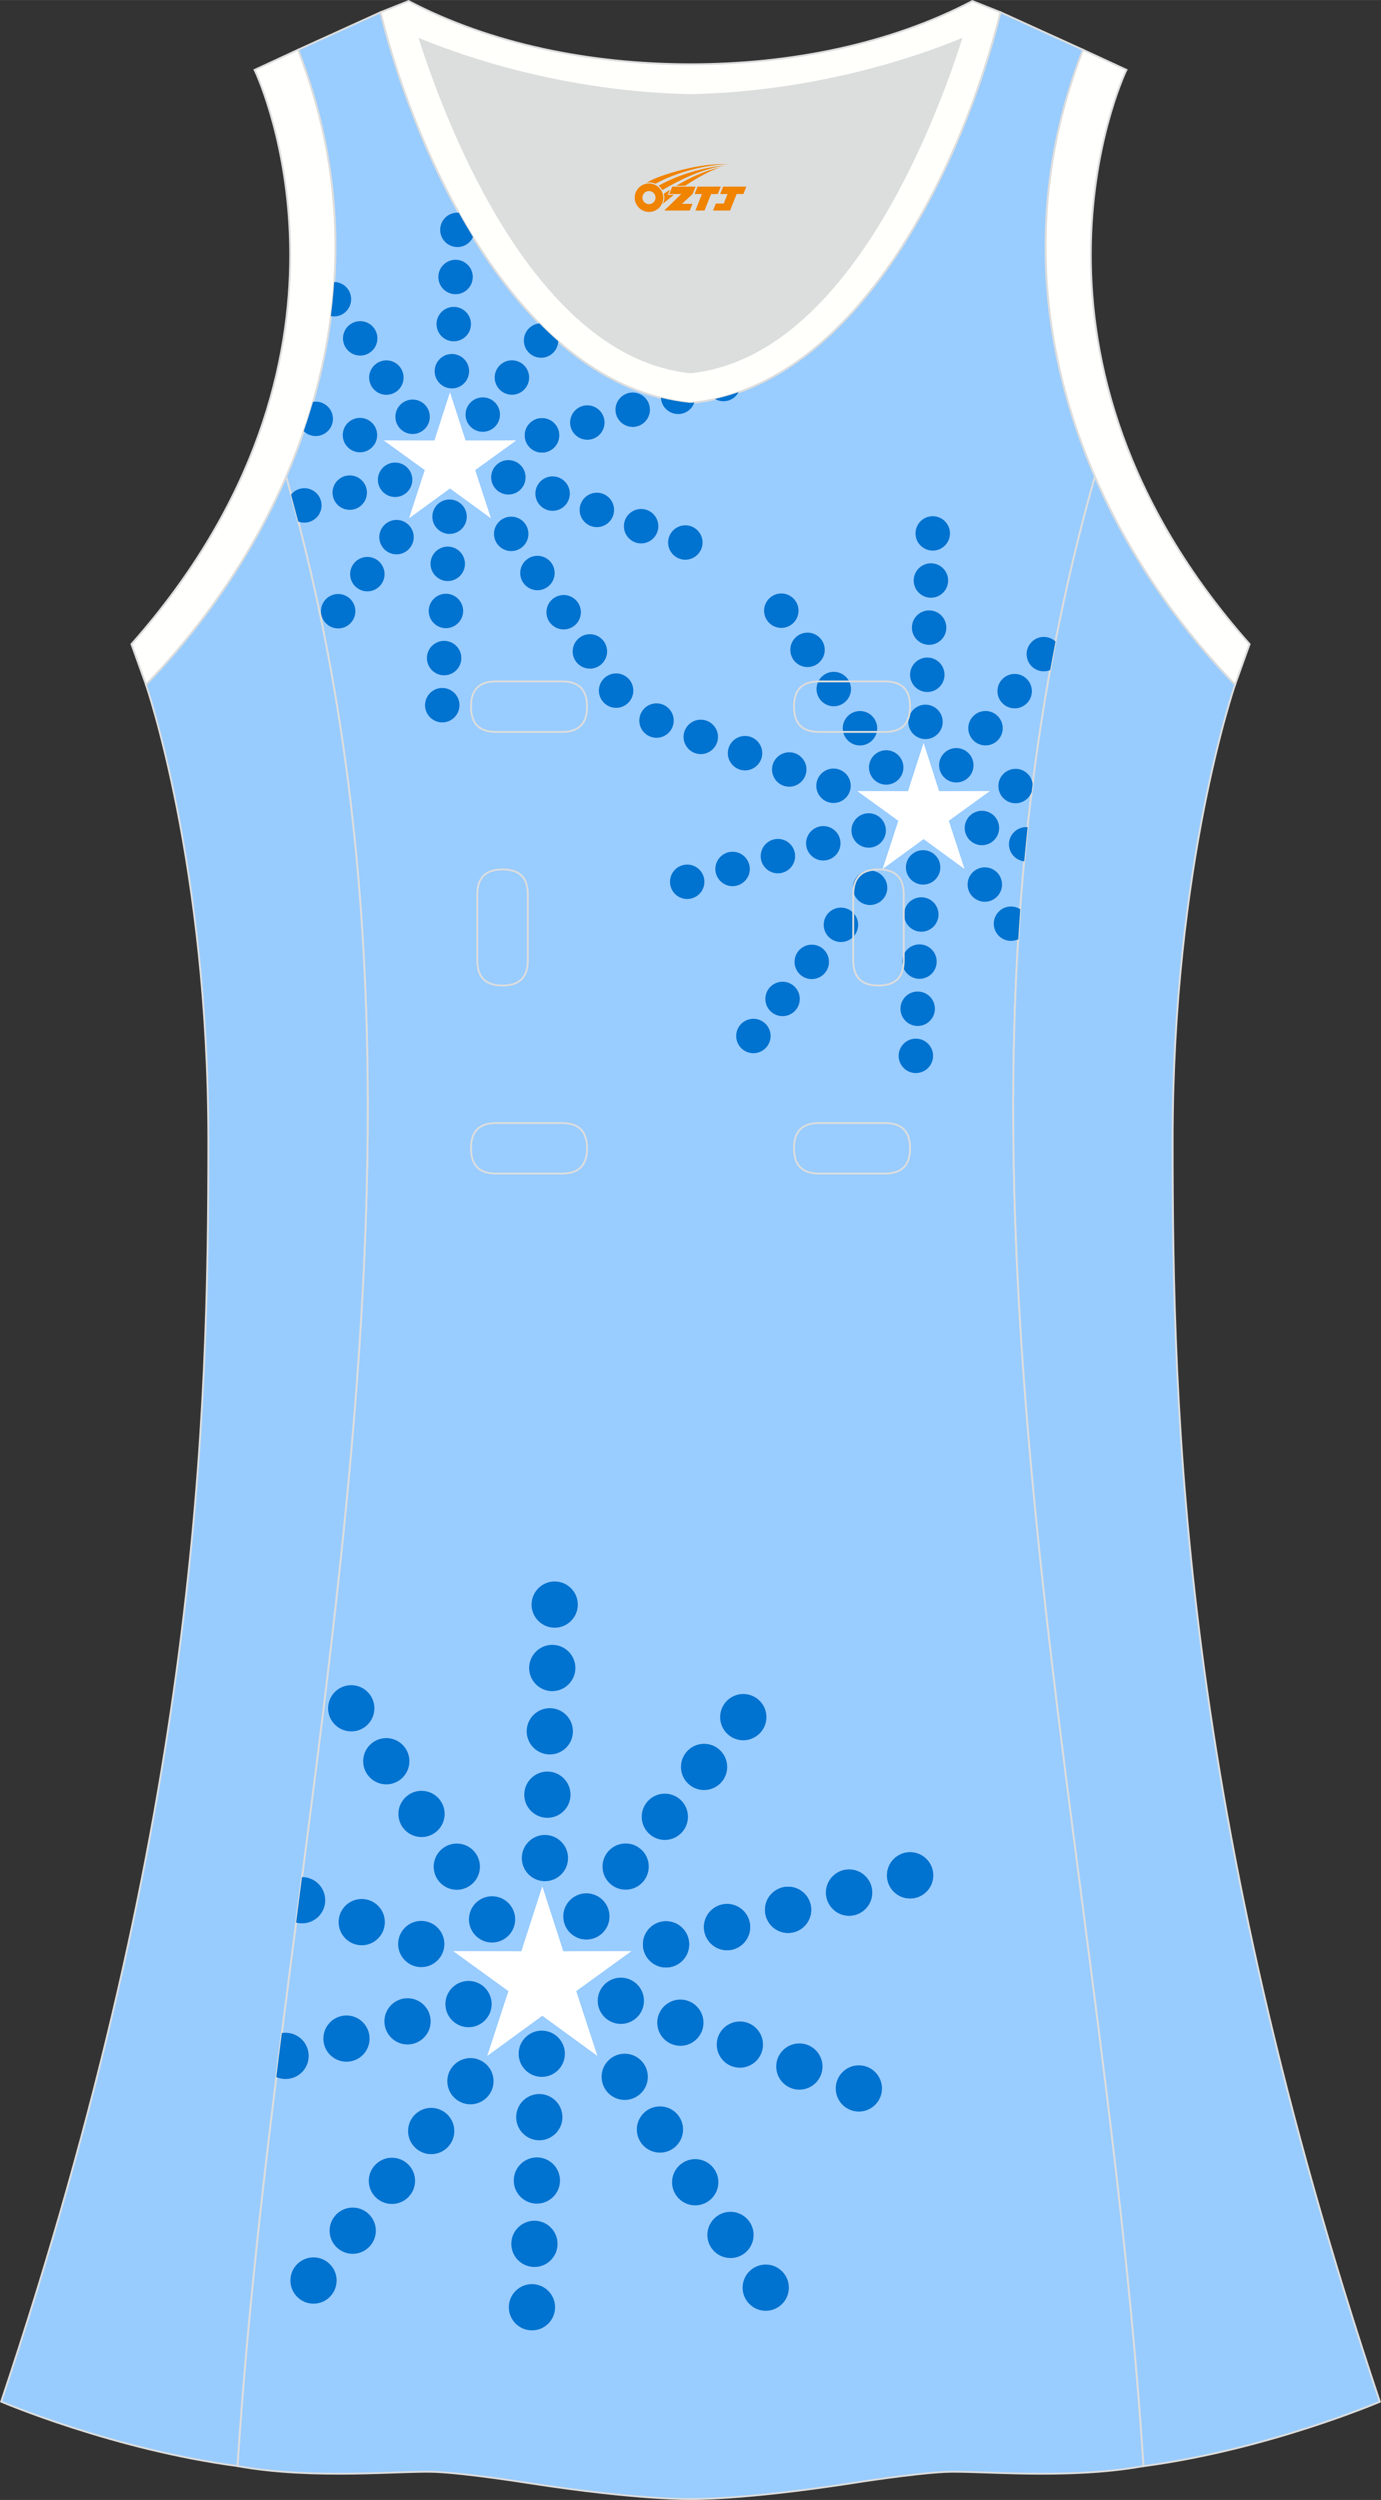 <?xml version="1.0" encoding="utf-8"?>
<!-- Generator: Adobe Illustrator 24.0.1, SVG Export Plug-In . SVG Version: 6.00 Build 0)  -->
<svg xmlns="http://www.w3.org/2000/svg" xmlns:xlink="http://www.w3.org/1999/xlink" version="1.1" id="图层_1" x="0px" y="0px" width="297.02px" height="537.6px" viewBox="0 0 297.02 537.59" enable-background="new 0 0 297.02 537.59" xml:space="preserve">
<rect x="0" y="0" width="297.02" height="537.59" fill="#333333" stroke="none"/>
<g>
	<path fill="#DCDDDD" d="M90.33,8.49c6.35,19.72,25.2,68.13,58.18,71.59c32.98-3.46,51.83-51.87,58.18-71.59   c-9.72,3.99-31.2,11.39-58.18,11.97C121.53,19.87,100.05,12.48,90.33,8.49z"/>
	<path fill="#99CCFF" stroke="#DCDDDD" stroke-width="0.4" stroke-miterlimit="22.926" d="M148.51,537.39c0,0,10.9,0.28,34.98-3.45   c0,0,12.74-2.03,19.79-2.38c7.05-0.34,26.09,1.75,42.67-1.25c-9.3-142.7-51.35-284.14-10.46-427.83   c-11.94-27.53-15.15-59.46-2.56-91.78l-17.74-8.07c-7.69,31.39-30.1,80.3-66.52,84.01l-0.15-0.01l-0.15,0.01   c-36.42-3.71-58.83-52.62-66.52-84.01L64.1,10.7c12.59,32.32,9.37,64.25-2.56,91.78c40.88,143.69-1.16,285.14-10.46,427.83   c16.57,3,35.62,0.91,42.67,1.25s19.79,2.38,19.79,2.38C137.61,537.66,148.51,537.39,148.51,537.39z"/>
	<path fill="#99CCFE" stroke="#DCDDDD" stroke-width="0.4" stroke-miterlimit="22.926" d="M31.38,147.2   c0,0,13.43,38.68,13.43,97.97S42.84,389.36,0.25,516.45c0,0,24.02,10.29,50.82,13.85c9.3-142.69,51.35-284.14,10.46-427.83   C54.22,119.35,43.63,134.57,31.38,147.2z"/>
	<path fill="#99CCFE" stroke="#DCDDDD" stroke-width="0.4" stroke-miterlimit="22.926" d="M265.64,147.21   c0,0-13.43,38.68-13.43,97.97s1.97,144.19,44.56,271.29c0,0-24.02,10.29-50.82,13.85c-9.3-142.7-51.35-284.14-10.46-427.83   C242.81,119.35,253.4,134.58,265.64,147.21z"/>
	<path fill="#FFFFFD" stroke="#DCDDDD" stroke-width="0.4" stroke-miterlimit="22.926" d="M232.93,10.7   c-20.31,52.12,0.51,103.25,32.71,136.51l3.12-8.7c-54.51-61.54-27.74-120.98-26.48-123.49L232.93,10.7z"/>
	<path fill="#FFFFFC" stroke="#DCDDDD" stroke-width="0.4" stroke-miterlimit="22.926" d="M81.84,2.63   c7.69,31.39,30.1,80.3,66.52,84.01c0.05,0,0.1-0.01,0.15-0.01c0.05,0,0.1,0.01,0.15,0.01c36.42-3.71,58.84-52.62,66.52-84.01   l-6.05-2.41c-17.68,9.28-39.1,13.6-60.62,13.6c-21.52-0.01-42.94-4.32-60.63-13.6L81.84,2.63L81.84,2.63L81.84,2.63z M148.51,80.07   C115.53,76.61,96.67,28.2,90.33,8.48c9.72,3.99,31.2,11.39,58.18,11.97c26.98-0.59,48.46-7.98,58.18-11.97   C200.35,28.21,181.49,76.62,148.51,80.07z"/>
	<path fill="#FFFFFD" stroke="#DCDDDD" stroke-width="0.4" stroke-miterlimit="22.926" d="M64.1,10.7   c20.31,52.12-0.51,103.25-32.71,136.51l-3.12-8.7C82.78,76.98,56,17.54,54.75,15.03L64.1,10.7z"/>
	<g>
		<g>
			<path fill="#0072CF" d="M225.86,144.1c0.37-2.05,0.76-4.1,1.16-6.15c-1.27-1.18-3.24-1.34-4.69-0.28     c-1.65,1.2-2.02,3.51-0.82,5.17C222.52,144.23,224.33,144.7,225.86,144.1z"/>
			<path fill="#0072CF" d="M219,201.99c0.13-2.16,0.27-4.32,0.43-6.48c-0.9-0.57-2.04-0.75-3.13-0.4c-1.94,0.63-3.01,2.72-2.38,4.66     c0.63,1.94,2.72,3.01,4.66,2.37C218.73,202.1,218.87,202.05,219,201.99z"/>
			<path fill="#0072CF" d="M220.28,185.23c0.23-2.45,0.47-4.91,0.73-7.36c-1.24-0.1-2.51,0.43-3.3,1.51     c-1.2,1.65-0.83,3.96,0.82,5.16C219.07,184.93,219.67,185.16,220.28,185.23z"/>
			<path fill="#0072CF" d="M221.88,170.33c0.07-0.57,0.14-1.13,0.22-1.7c-0.2-1.86-1.77-3.3-3.68-3.3c-2.04,0-3.69,1.66-3.69,3.7     s1.65,3.7,3.69,3.7C220,172.72,221.35,171.73,221.88,170.33z"/>
		</g>
		<polygon fill="#FFFFFF" points="198.64,159.75 201.98,170.13 212.89,170.11 204.06,176.5 207.45,186.87 198.64,180.44     189.83,186.87 193.21,176.5 184.38,170.11 195.29,170.13   "/>
		<path fill="#0072CF" d="M209.38,164.56c0-2.04-1.66-3.7-3.7-3.7s-3.7,1.66-3.7,3.7s1.66,3.7,3.7,3.7S209.38,166.6,209.38,164.56z"/>
		<circle fill="#0072CF" cx="211.96" cy="156.59" r="3.7"/>
		<path fill="#0072CF" d="M221.93,148.62c0-2.03-1.66-3.7-3.7-3.7s-3.7,1.66-3.7,3.7s1.66,3.7,3.7,3.7    C220.27,152.32,221.93,150.66,221.93,148.62z"/>
		<path fill="#0072CF" d="M202.75,155.23c0-2.04-1.66-3.7-3.7-3.7s-3.7,1.66-3.7,3.7s1.66,3.7,3.7,3.7    C201.09,158.93,202.75,157.27,202.75,155.23z"/>
		<path fill="#0072CF" d="M203.14,145.1c0-2.04-1.66-3.7-3.7-3.7s-3.7,1.66-3.7,3.7s1.66,3.7,3.7,3.7S203.14,147.14,203.14,145.1z"/>
		<path fill="#0072CF" d="M203.53,134.96c0-2.04-1.66-3.7-3.7-3.7s-3.7,1.66-3.7,3.7s1.66,3.7,3.7,3.7S203.53,137,203.53,134.96z"/>
		<path fill="#0072CF" d="M203.92,124.83c0-2.04-1.66-3.7-3.7-3.7s-3.7,1.66-3.7,3.7c0,2.04,1.66,3.7,3.7,3.7    S203.92,126.87,203.92,124.83z"/>
		<path fill="#0072CF" d="M204.31,114.7c0-2.04-1.66-3.7-3.7-3.7s-3.7,1.66-3.7,3.7c0,2.04,1.66,3.7,3.7,3.7    S204.31,116.74,204.31,114.7z"/>
		<path fill="#0072CF" d="M194.3,165.03c0-2.04-1.66-3.7-3.7-3.7s-3.7,1.66-3.7,3.7s1.66,3.7,3.7,3.7S194.3,167.07,194.3,165.03z"/>
		<path fill="#0072CF" d="M188.66,156.6c0-2.04-1.66-3.7-3.7-3.7s-3.7,1.66-3.7,3.7s1.66,3.7,3.7,3.7S188.66,158.64,188.66,156.6z"/>
		<path fill="#0072CF" d="M183.02,148.17c0-2.04-1.66-3.7-3.7-3.7s-3.7,1.66-3.7,3.7s1.66,3.7,3.7,3.7S183.02,150.21,183.02,148.17z    "/>
		<path fill="#0072CF" d="M177.38,139.74c0-2.04-1.66-3.7-3.7-3.7s-3.7,1.66-3.7,3.7s1.66,3.7,3.7,3.7S177.38,141.78,177.38,139.74z    "/>
		<path fill="#0072CF" d="M171.74,131.32c0-2.04-1.66-3.7-3.7-3.7s-3.7,1.66-3.7,3.7s1.66,3.7,3.7,3.7S171.74,133.35,171.74,131.32z    "/>
		<path fill="#0072CF" d="M182.97,168.97c0-2.04-1.66-3.7-3.7-3.7s-3.7,1.66-3.7,3.7s1.66,3.7,3.7,3.7S182.97,171.01,182.97,168.97z    "/>
		<path fill="#0072CF" d="M173.45,165.47c0-2.04-1.66-3.7-3.7-3.7s-3.7,1.66-3.7,3.7s1.66,3.7,3.7,3.7    C171.79,169.16,173.45,167.5,173.45,165.47z"/>
		<path fill="#0072CF" d="M163.94,161.96c0-2.04-1.66-3.7-3.7-3.7s-3.7,1.66-3.7,3.7s1.66,3.7,3.7,3.7    C162.27,165.66,163.94,164,163.94,161.96z"/>
		<path fill="#0072CF" d="M154.42,158.46c0-2.04-1.66-3.7-3.7-3.7s-3.7,1.66-3.7,3.7s1.66,3.7,3.7,3.7S154.42,160.49,154.42,158.46z    "/>
		<path fill="#0072CF" d="M144.9,154.95c0-2.04-1.66-3.7-3.7-3.7s-3.7,1.66-3.7,3.7s1.66,3.7,3.7,3.7    C143.24,158.65,144.9,156.99,144.9,154.95z"/>
		<path fill="#0072CF" d="M190.53,178.58c0-2.04-1.66-3.7-3.7-3.7s-3.7,1.66-3.7,3.7s1.66,3.7,3.7,3.7S190.53,180.62,190.53,178.58z    "/>
		<path fill="#0072CF" d="M180.77,181.34c0-2.04-1.66-3.7-3.7-3.7s-3.7,1.66-3.7,3.7s1.66,3.7,3.7,3.7    C179.11,185.04,180.77,183.37,180.77,181.34z"/>
		<path fill="#0072CF" d="M171.01,184.1c0-2.04-1.66-3.7-3.7-3.7s-3.7,1.66-3.7,3.7s1.66,3.7,3.7,3.7    C169.35,187.79,171.01,186.13,171.01,184.1z"/>
		<path fill="#0072CF" d="M161.26,186.86c0-2.04-1.66-3.7-3.7-3.7s-3.7,1.66-3.7,3.7s1.66,3.7,3.7,3.7    C159.6,190.55,161.26,188.89,161.26,186.86z"/>
		<path fill="#0072CF" d="M151.5,189.62c0-2.04-1.66-3.7-3.7-3.7s-3.7,1.66-3.7,3.7s1.66,3.7,3.7,3.7    C149.84,193.31,151.5,191.65,151.5,189.62z"/>
		<path fill="#0072CF" d="M190.83,190.91c0-2.04-1.66-3.7-3.7-3.7s-3.7,1.66-3.7,3.7s1.66,3.7,3.7,3.7    C189.17,194.6,190.83,192.94,190.83,190.91z"/>
		<g>
			<path fill="#0072CF" d="M184.56,198.87c0-2.04-1.66-3.7-3.7-3.7s-3.7,1.66-3.7,3.7s1.66,3.7,3.7,3.7     C182.9,202.57,184.56,200.91,184.56,198.87z"/>
			<path fill="#0072CF" d="M178.29,206.84c0-2.04-1.66-3.7-3.7-3.7s-3.7,1.66-3.7,3.7s1.66,3.7,3.7,3.7     C176.63,210.54,178.29,208.88,178.29,206.84z"/>
			<path fill="#0072CF" d="M172.01,214.81c0-2.04-1.66-3.7-3.7-3.7s-3.7,1.66-3.7,3.7s1.66,3.7,3.7,3.7     C170.35,218.51,172.01,216.85,172.01,214.81z"/>
		</g>
		<path fill="#0072CF" d="M165.74,222.78c0-2.04-1.66-3.7-3.7-3.7s-3.7,1.66-3.7,3.7s1.66,3.7,3.7,3.7    C164.08,226.47,165.74,224.81,165.74,222.78z"/>
		<path fill="#0072CF" d="M202.24,186.52c0-2.04-1.66-3.7-3.7-3.7s-3.7,1.66-3.7,3.7s1.66,3.7,3.7,3.7S202.24,188.56,202.24,186.52z    "/>
		<g>
			<path fill="#0072CF" d="M201.85,196.65c0-2.04-1.66-3.7-3.7-3.7s-3.7,1.66-3.7,3.7s1.66,3.7,3.7,3.7     C200.19,200.35,201.85,198.69,201.85,196.65z"/>
			<path fill="#0072CF" d="M201.46,206.78c0-2.04-1.66-3.7-3.7-3.7s-3.7,1.66-3.7,3.7s1.66,3.7,3.7,3.7S201.46,208.82,201.46,206.78     z"/>
			<path fill="#0072CF" d="M201.07,216.92c0-2.04-1.66-3.7-3.7-3.7s-3.7,1.66-3.7,3.7s1.66,3.7,3.7,3.7S201.07,218.95,201.07,216.92     z"/>
		</g>
		<path fill="#0072CF" d="M200.68,227.05c0-2.04-1.66-3.7-3.7-3.7s-3.7,1.66-3.7,3.7s1.66,3.7,3.7,3.7    C199.02,230.75,200.68,229.09,200.68,227.05z"/>
		<path fill="#0072CF" d="M215.51,190.21c0-2.04-1.66-3.7-3.7-3.7s-3.7,1.66-3.7,3.7s1.66,3.7,3.7,3.7    C213.85,193.91,215.51,192.24,215.51,190.21z"/>
		<path fill="#0072CF" d="M214.89,178.05c0-2.04-1.66-3.7-3.7-3.7s-3.7,1.66-3.7,3.7s1.66,3.7,3.7,3.7    C213.23,181.74,214.89,180.08,214.89,178.05z"/>
	</g>
	<g>
		<g>
			<path fill="#0072CF" d="M120.07,73.39c-1.39-1.22-2.75-2.51-4.07-3.85c-0.63,0.06-1.25,0.29-1.8,0.69     c-1.65,1.2-2.02,3.51-0.82,5.17c1.2,1.65,3.52,2.02,5.17,0.82C119.49,75.52,120.02,74.47,120.07,73.39z"/>
			<path fill="#0072CF" d="M71.88,60.64c-0.16,2.46-0.4,4.91-0.72,7.34c0.58,0.1,1.2,0.08,1.81-0.12c1.94-0.63,3-2.72,2.37-4.66     C74.84,61.65,73.42,60.66,71.88,60.64z"/>
			<path fill="#0072CF" d="M67.33,86.41c-0.61,2.12-1.28,4.23-2,6.31c0.13,0.12,0.26,0.23,0.4,0.34c1.65,1.2,3.97,0.83,5.17-0.82     s0.83-3.97-0.82-5.16C69.25,86.47,68.26,86.26,67.33,86.41z"/>
			<path fill="#0072CF" d="M62.6,106.35c0.52,1.93,1.04,3.86,1.54,5.79c0.41,0.16,0.85,0.24,1.32,0.24c2.04,0,3.7-1.66,3.7-3.7     c0-2.04-1.66-3.7-3.7-3.7C64.31,104.99,63.28,105.52,62.6,106.35z"/>
			<path fill="#0072CF" d="M149.33,86.55c-0.22,0.02-0.45,0.06-0.67,0.08l-0.15-0.01l-0.15,0.01c-2.12-0.22-4.19-0.59-6.21-1.1     c0.1,1.95,1.72,3.5,3.69,3.5C147.46,89.04,148.83,88,149.33,86.55z"/>
			<path fill="#0072CF" d="M158.85,84.33c-1.66,0.58-3.35,1.08-5.08,1.47c0.54,0.3,1.16,0.48,1.82,0.48     C157.01,86.28,158.23,85.49,158.85,84.33z"/>
		</g>
		<path fill="#0072CF" d="M101.73,50.97c-1.06-1.72-2.08-3.46-3.06-5.23c-1.67-0.14-3.27,0.88-3.81,2.54    c-0.63,1.94,0.43,4.03,2.37,4.66C99.03,53.53,100.96,52.65,101.73,50.97z"/>
		<polygon fill="#FFFFFF" points="96.78,84.34 100.13,94.72 111.04,94.7 102.2,101.09 105.59,111.46 96.78,105.03 87.97,111.46     91.36,101.09 82.52,94.7 93.43,94.72   "/>
		<path fill="#0072CF" d="M116.57,97.31c2.04,0,3.7-1.66,3.7-3.7c0-2.04-1.66-3.7-3.7-3.7c-2.04,0-3.7,1.66-3.7,3.7    C112.87,95.66,114.53,97.31,116.57,97.31z"/>
		<path fill="#0072CF" d="M107.53,89.15c0-2.04-1.66-3.7-3.7-3.7c-2.04,0-3.7,1.66-3.7,3.7c0,2.04,1.66,3.7,3.7,3.7    C105.87,92.85,107.53,91.19,107.53,89.15z"/>
		<path fill="#0072CF" d="M113.8,81.18c0-2.04-1.66-3.7-3.7-3.7s-3.7,1.66-3.7,3.7c0,2.04,1.66,3.7,3.7,3.7S113.8,83.22,113.8,81.18    z"/>
		<path fill="#0072CF" d="M100.89,79.82c0-2.04-1.66-3.7-3.7-3.7c-2.04,0-3.7,1.66-3.7,3.7c0,2.04,1.66,3.7,3.7,3.7    C99.23,83.52,100.89,81.86,100.89,79.82z"/>
		<path fill="#0072CF" d="M101.29,69.69c0-2.04-1.66-3.7-3.7-3.7c-2.04,0-3.7,1.66-3.7,3.7c0,2.04,1.66,3.7,3.7,3.7    S101.29,71.73,101.29,69.69z"/>
		<path fill="#0072CF" d="M101.68,59.56c0-2.04-1.66-3.7-3.7-3.7c-2.04,0-3.7,1.66-3.7,3.7s1.66,3.7,3.7,3.7    S101.68,61.59,101.68,59.56z"/>
		<path fill="#0072CF" d="M92.44,89.62c0-2.04-1.66-3.7-3.7-3.7c-2.04,0-3.7,1.66-3.7,3.7c0,2.04,1.66,3.7,3.7,3.7    S92.44,91.66,92.44,89.62z"/>
		<path fill="#0072CF" d="M86.8,81.19c0-2.04-1.66-3.7-3.7-3.7c-2.04,0-3.7,1.66-3.7,3.7c0,2.04,1.66,3.7,3.7,3.7    S86.8,83.23,86.8,81.19z"/>
		<path fill="#0072CF" d="M81.17,72.76c0-2.04-1.66-3.7-3.7-3.7c-2.04,0-3.7,1.66-3.7,3.7s1.66,3.7,3.7,3.7    C79.5,76.46,81.17,74.8,81.17,72.76z"/>
		<path fill="#0072CF" d="M81.12,93.56c0-2.04-1.66-3.7-3.7-3.7c-2.04,0-3.7,1.66-3.7,3.7c0,2.04,1.66,3.7,3.7,3.7    C79.45,97.26,81.12,95.6,81.12,93.56z"/>
		<path fill="#0072CF" d="M88.68,103.17c0-2.04-1.66-3.7-3.7-3.7c-2.04,0-3.7,1.66-3.7,3.7c0,2.04,1.66,3.7,3.7,3.7    C87.02,106.87,88.68,105.21,88.68,103.17z"/>
		<path fill="#0072CF" d="M78.92,105.93c0-2.04-1.66-3.7-3.7-3.7c-2.04,0-3.7,1.66-3.7,3.7c0,2.04,1.66,3.7,3.7,3.7    C77.26,109.63,78.92,107.97,78.92,105.93z"/>
		<path fill="#0072CF" d="M88.98,115.5c0-2.04-1.66-3.7-3.7-3.7c-2.04,0-3.7,1.66-3.7,3.7c0,2.04,1.66,3.7,3.7,3.7    C87.32,119.2,88.98,117.53,88.98,115.5z"/>
		<path fill="#0072CF" d="M82.71,123.46c0-2.04-1.66-3.7-3.7-3.7c-2.04,0-3.7,1.66-3.7,3.7c0,2.04,1.66,3.7,3.7,3.7    C81.04,127.16,82.71,125.5,82.71,123.46z"/>
		<path fill="#0072CF" d="M76.43,131.43c0-2.04-1.66-3.7-3.7-3.7c-2.04,0-3.7,1.66-3.7,3.7s1.66,3.7,3.7,3.7    S76.43,133.47,76.43,131.43z"/>
		<path fill="#0072CF" d="M100.39,111.11c0-2.04-1.66-3.7-3.7-3.7c-2.04,0-3.7,1.66-3.7,3.7c0,2.04,1.66,3.7,3.7,3.7    C98.73,114.81,100.39,113.15,100.39,111.11z"/>
		<g>
			<path fill="#0072CF" d="M100,121.24c0-2.04-1.66-3.7-3.7-3.7c-2.04,0-3.7,1.66-3.7,3.7c0,2.04,1.66,3.7,3.7,3.7     C98.34,124.94,100,123.28,100,121.24z"/>
			<path fill="#0072CF" d="M99.61,131.38c0-2.04-1.66-3.7-3.7-3.7c-2.04,0-3.7,1.66-3.7,3.7s1.66,3.7,3.7,3.7     C97.94,135.07,99.61,133.41,99.61,131.38z"/>
			<path fill="#0072CF" d="M99.22,141.51c0-2.04-1.66-3.7-3.7-3.7c-2.04,0-3.7,1.66-3.7,3.7s1.66,3.7,3.7,3.7     C97.56,145.21,99.22,143.55,99.22,141.51z"/>
		</g>
		<path fill="#0072CF" d="M98.82,151.64c0-2.04-1.66-3.7-3.7-3.7c-2.04,0-3.7,1.66-3.7,3.7s1.66,3.7,3.7,3.7    C97.16,155.34,98.82,153.68,98.82,151.64z"/>
		<g>
			<path fill="#0072CF" d="M113.65,114.8c0-2.04-1.66-3.7-3.7-3.7s-3.7,1.66-3.7,3.7c0,2.04,1.66,3.7,3.7,3.7     S113.65,116.83,113.65,114.8z"/>
			<g>
				<path fill="#0072CF" d="M119.29,123.22c0-2.04-1.66-3.7-3.7-3.7c-2.04,0-3.7,1.66-3.7,3.7c0,2.04,1.66,3.7,3.7,3.7      S119.29,125.26,119.29,123.22z"/>
				<path fill="#0072CF" d="M124.93,131.65c0-2.04-1.66-3.7-3.7-3.7c-2.04,0-3.7,1.66-3.7,3.7s1.66,3.7,3.7,3.7      C123.27,135.35,124.93,133.69,124.93,131.65z"/>
				<path fill="#0072CF" d="M130.57,140.08c0-2.04-1.66-3.7-3.7-3.7c-2.04,0-3.7,1.66-3.7,3.7s1.66,3.7,3.7,3.7      S130.57,142.12,130.57,140.08z"/>
			</g>
			<path fill="#0072CF" d="M136.21,148.51c0-2.04-1.66-3.7-3.7-3.7s-3.7,1.66-3.7,3.7s1.66,3.7,3.7,3.7     C134.55,152.21,136.21,150.55,136.21,148.51z"/>
		</g>
		<path fill="#0072CF" d="M113.04,102.64c0-2.04-1.66-3.7-3.7-3.7c-2.04,0-3.7,1.66-3.7,3.7s1.66,3.7,3.7,3.7    C111.38,106.34,113.04,104.68,113.04,102.64z"/>
		<path fill="#0072CF" d="M122.55,106.14c0-2.04-1.66-3.7-3.7-3.7c-2.04,0-3.7,1.66-3.7,3.7c0,2.04,1.66,3.7,3.7,3.7    C120.89,109.84,122.55,108.18,122.55,106.14z"/>
		<path fill="#0072CF" d="M132.07,109.65c0-2.04-1.66-3.7-3.7-3.7c-2.04,0-3.7,1.66-3.7,3.7c0,2.04,1.66,3.7,3.7,3.7    S132.07,111.68,132.07,109.65z"/>
		<path fill="#0072CF" d="M141.59,113.15c0-2.04-1.66-3.7-3.7-3.7s-3.7,1.66-3.7,3.7c0,2.04,1.66,3.7,3.7,3.7    C139.92,116.85,141.59,115.19,141.59,113.15z"/>
		<path fill="#0072CF" d="M151.1,116.66c0-2.04-1.66-3.7-3.7-3.7s-3.7,1.66-3.7,3.7c0,2.04,1.66,3.7,3.7,3.7    C149.44,120.35,151.1,118.69,151.1,116.66z"/>
		<path fill="#0072CF" d="M120.27,93.62c0-2.04-1.66-3.7-3.7-3.7c-2.04,0-3.7,1.66-3.7,3.7c0,2.04,1.66,3.7,3.7,3.7    C118.6,97.31,120.27,95.65,120.27,93.62z"/>
		<path fill="#0072CF" d="M130.02,90.86c0-2.04-1.66-3.7-3.7-3.7c-2.04,0-3.7,1.66-3.7,3.7c0,2.04,1.66,3.7,3.7,3.7    S130.02,92.89,130.02,90.86z"/>
		<path fill="#0072CF" d="M139.78,88.1c0-2.04-1.66-3.7-3.7-3.7s-3.7,1.66-3.7,3.7c0,2.04,1.66,3.7,3.7,3.7    S139.78,90.14,139.78,88.1z"/>
	</g>
	<g>
		<g>
			<path fill="#0072CF" d="M63.69,413.43c0.43-3.26,0.85-6.52,1.27-9.78c1.02,0,2.05,0.31,2.94,0.95c2.22,1.62,2.71,4.73,1.1,6.95     C67.75,413.26,65.62,413.94,63.69,413.43z"/>
			<path fill="#0072CF" d="M59.43,446.66c0.4-3.16,0.79-6.31,1.19-9.47c1.26-0.2,2.6,0.07,3.72,0.89c2.22,1.61,2.71,4.72,1.1,6.95     C64.04,446.94,61.52,447.57,59.43,446.66z"/>
		</g>
		<polygon fill="#FFFFFF" points="116.64,405.64 121.15,419.6 135.81,419.57 123.93,428.17 128.49,442.11 116.64,433.47     104.79,442.11 109.35,428.17 97.47,419.57 112.13,419.6   "/>
		<g>
			<path fill="#0072CF" d="M143.25,423.09c2.74,0,4.97-2.23,4.97-4.97s-2.23-4.97-4.97-4.97s-4.97,2.23-4.97,4.97     C138.27,420.85,140.51,423.09,143.25,423.09z"/>
			<g>
				<path fill="#0072CF" d="M161.34,414.4c0-2.74-2.23-4.97-4.97-4.97s-4.97,2.23-4.97,4.97s2.23,4.98,4.97,4.98      S161.34,417.14,161.34,414.4z"/>
				<path fill="#0072CF" d="M174.47,410.69c0-2.74-2.23-4.97-4.97-4.97s-4.97,2.23-4.97,4.97s2.23,4.97,4.97,4.97      C172.23,415.67,174.47,413.43,174.47,410.69z"/>
				<path fill="#0072CF" d="M187.59,406.98c0-2.74-2.23-4.97-4.97-4.97s-4.97,2.23-4.97,4.97s2.23,4.98,4.97,4.98      C185.36,411.96,187.59,409.72,187.59,406.98z"/>
			</g>
			<path fill="#0072CF" d="M195.74,408.25c2.74,0,4.97-2.23,4.97-4.97s-2.23-4.97-4.97-4.97s-4.97,2.23-4.97,4.97     C190.77,406.01,193,408.25,195.74,408.25z"/>
		</g>
		<g>
			<path fill="#0072CF" d="M131.09,412.11c0-2.74-2.23-4.97-4.97-4.97c-2.74,0-4.97,2.23-4.97,4.97s2.23,4.97,4.97,4.97     C128.86,417.08,131.09,414.85,131.09,412.11z"/>
			<g>
				<path fill="#0072CF" d="M139.53,401.39c0-2.74-2.23-4.97-4.97-4.97s-4.97,2.23-4.97,4.97s2.23,4.97,4.97,4.97      C137.29,406.36,139.53,404.13,139.53,401.39z"/>
				<path fill="#0072CF" d="M147.96,390.68c0-2.74-2.23-4.97-4.97-4.97s-4.97,2.23-4.97,4.97s2.23,4.98,4.97,4.98      C145.73,395.65,147.96,393.42,147.96,390.68z"/>
				<path fill="#0072CF" d="M156.4,379.96c0-2.74-2.23-4.97-4.97-4.97s-4.97,2.23-4.97,4.97s2.23,4.97,4.97,4.97      S156.4,382.7,156.4,379.96z"/>
			</g>
			<path fill="#0072CF" d="M164.84,369.25c0-2.74-2.23-4.97-4.98-4.97c-2.74,0-4.97,2.23-4.97,4.97s2.23,4.98,4.97,4.98     C162.6,374.22,164.84,371.99,164.84,369.25z"/>
		</g>
		<g>
			<path fill="#0072CF" d="M122.17,399.56c0-2.74-2.23-4.97-4.97-4.97s-4.97,2.23-4.97,4.97s2.23,4.97,4.97,4.97     C119.94,404.53,122.17,402.3,122.17,399.56z"/>
			<g>
				<path fill="#0072CF" d="M122.7,385.93c0-2.74-2.23-4.97-4.97-4.97s-4.97,2.23-4.97,4.97s2.23,4.97,4.97,4.97      C120.46,390.91,122.7,388.67,122.7,385.93z"/>
				<path fill="#0072CF" d="M123.22,372.3c0-2.74-2.23-4.97-4.97-4.97s-4.97,2.23-4.97,4.97s2.23,4.97,4.97,4.97      C120.99,377.28,123.22,375.05,123.22,372.3z"/>
				<path fill="#0072CF" d="M123.75,358.68c0-2.74-2.23-4.97-4.97-4.97s-4.97,2.23-4.97,4.97s2.23,4.98,4.97,4.98      C121.51,363.65,123.75,361.42,123.75,358.68z"/>
			</g>
			<path fill="#0072CF" d="M124.27,345.05c0-2.74-2.23-4.97-4.97-4.97s-4.97,2.23-4.97,4.97s2.23,4.97,4.97,4.97     C122.04,350.02,124.27,347.79,124.27,345.05z"/>
		</g>
		<path fill="#0072CF" d="M110.8,412.74c0-2.74-2.23-4.97-4.97-4.97s-4.97,2.23-4.97,4.97s2.23,4.98,4.97,4.98    C108.57,417.71,110.8,415.48,110.8,412.74z"/>
		<path fill="#0072CF" d="M103.22,401.41c0-2.74-2.23-4.97-4.97-4.97s-4.97,2.23-4.97,4.97s2.23,4.97,4.97,4.97    C100.98,406.38,103.22,404.14,103.22,401.41z"/>
		<path fill="#0072CF" d="M95.63,390.07c0-2.74-2.23-4.97-4.97-4.97s-4.97,2.23-4.97,4.97s2.23,4.97,4.97,4.97    C93.4,395.04,95.63,392.81,95.63,390.07z"/>
		<path fill="#0072CF" d="M88.05,378.73c0-2.74-2.23-4.97-4.97-4.97s-4.97,2.23-4.97,4.97s2.23,4.98,4.97,4.98    C85.82,383.71,88.05,381.47,88.05,378.73z"/>
		<path fill="#0072CF" d="M95.57,418.04c0-2.74-2.23-4.97-4.97-4.97s-4.97,2.23-4.97,4.97s2.23,4.97,4.97,4.97    C93.33,423.01,95.57,420.78,95.57,418.04z"/>
		<path fill="#0072CF" d="M82.77,413.33c0-2.74-2.23-4.97-4.97-4.97s-4.97,2.23-4.97,4.97s2.23,4.98,4.97,4.98    C80.54,418.3,82.77,416.07,82.77,413.33z"/>
		<path fill="#0072CF" d="M105.74,430.96c0-2.74-2.23-4.98-4.97-4.98s-4.97,2.23-4.97,4.98c0,2.74,2.23,4.97,4.97,4.97    C103.51,435.94,105.74,433.7,105.74,430.96z"/>
		<path fill="#0072CF" d="M92.62,434.67c0-2.74-2.23-4.97-4.97-4.97s-4.97,2.23-4.97,4.97s2.23,4.97,4.97,4.97    C90.38,439.64,92.62,437.41,92.62,434.67z"/>
		<path fill="#0072CF" d="M79.49,438.38c0-2.74-2.23-4.97-4.97-4.97s-4.97,2.23-4.97,4.97s2.23,4.97,4.97,4.97    C77.26,443.35,79.49,441.12,79.49,438.38z"/>
		<g>
			<path fill="#0072CF" d="M106.15,447.54c0-2.74-2.23-4.97-4.97-4.97s-4.97,2.23-4.97,4.97s2.23,4.97,4.97,4.97     C103.91,452.51,106.15,450.28,106.15,447.54z"/>
			<g>
				<path fill="#0072CF" d="M97.71,458.26c0-2.74-2.23-4.98-4.97-4.98s-4.97,2.24-4.97,4.98c0,2.74,2.23,4.97,4.97,4.97      C95.48,463.23,97.71,461,97.71,458.26z"/>
				<path fill="#0072CF" d="M89.27,468.97c0-2.74-2.23-4.97-4.98-4.97c-2.74,0-4.97,2.23-4.97,4.97s2.23,4.97,4.97,4.97      C87.04,473.94,89.27,471.71,89.27,468.97z"/>
				<path fill="#0072CF" d="M80.83,479.69c0-2.74-2.23-4.97-4.97-4.97s-4.97,2.23-4.97,4.97s2.23,4.97,4.97,4.97      S80.83,482.43,80.83,479.69z"/>
			</g>
			<path fill="#0072CF" d="M72.4,490.4c0-2.74-2.23-4.97-4.97-4.97s-4.97,2.23-4.97,4.97s2.23,4.98,4.97,4.98     S72.4,493.14,72.4,490.4z"/>
		</g>
		<g>
			<path fill="#0072CF" d="M121.49,441.64c0-2.74-2.23-4.97-4.97-4.97s-4.97,2.23-4.97,4.97s2.23,4.97,4.97,4.97     C119.26,446.61,121.49,444.38,121.49,441.64z"/>
			<g>
				<path fill="#0072CF" d="M120.96,455.27c0-2.74-2.23-4.97-4.97-4.97s-4.97,2.23-4.97,4.97s2.23,4.98,4.97,4.98      C118.73,460.24,120.96,458.01,120.96,455.27z"/>
				<path fill="#0072CF" d="M120.44,468.9c0-2.74-2.23-4.97-4.97-4.97s-4.97,2.23-4.97,4.97s2.23,4.97,4.97,4.97      C118.2,473.87,120.44,471.64,120.44,468.9z"/>
				<path fill="#0072CF" d="M119.91,482.52c0-2.74-2.23-4.97-4.97-4.97s-4.97,2.23-4.97,4.97s2.23,4.97,4.97,4.97      C117.68,487.5,119.91,485.26,119.91,482.52z"/>
			</g>
			<path fill="#0072CF" d="M119.38,496.15c0-2.74-2.23-4.97-4.97-4.97s-4.97,2.23-4.97,4.97s2.23,4.97,4.97,4.97     C117.15,501.13,119.38,498.89,119.38,496.15z"/>
		</g>
		<g>
			<path fill="#0072CF" d="M139.33,446.6c0-2.74-2.23-4.97-4.97-4.97s-4.97,2.23-4.97,4.97s2.23,4.97,4.97,4.97     C137.09,451.57,139.33,449.34,139.33,446.6z"/>
			<g>
				<path fill="#0072CF" d="M146.91,457.93c0-2.74-2.23-4.97-4.97-4.97s-4.97,2.23-4.97,4.97s2.23,4.97,4.97,4.97      C144.68,462.91,146.91,460.67,146.91,457.93z"/>
				<path fill="#0072CF" d="M154.5,469.27c0-2.74-2.23-4.97-4.98-4.97c-2.74,0-4.97,2.23-4.97,4.97s2.23,4.97,4.97,4.97      C152.26,474.24,154.5,472.01,154.5,469.27z"/>
				<path fill="#0072CF" d="M162.08,480.6c0-2.74-2.23-4.97-4.97-4.97s-4.97,2.23-4.97,4.97s2.23,4.97,4.97,4.97      C159.84,485.58,162.08,483.34,162.08,480.6z"/>
			</g>
			<path fill="#0072CF" d="M169.66,491.94c0-2.74-2.23-4.97-4.97-4.97s-4.97,2.23-4.97,4.97s2.23,4.97,4.97,4.97     C167.43,496.91,169.66,494.68,169.66,491.94z"/>
		</g>
		<g>
			<path fill="#0072CF" d="M138.5,430.25c0-2.74-2.23-4.97-4.97-4.97s-4.97,2.23-4.97,4.97s2.23,4.97,4.97,4.97     S138.5,432.99,138.5,430.25z"/>
			<g>
				<path fill="#0072CF" d="M151.3,434.96c0-2.74-2.23-4.97-4.97-4.97s-4.97,2.23-4.97,4.97s2.23,4.97,4.97,4.97      C149.06,439.93,151.3,437.7,151.3,434.96z"/>
				<path fill="#0072CF" d="M164.1,439.67c0-2.74-2.23-4.97-4.97-4.97s-4.97,2.23-4.97,4.97s2.23,4.97,4.97,4.97      C161.86,444.64,164.1,442.41,164.1,439.67z"/>
				<path fill="#0072CF" d="M176.9,444.39c0-2.74-2.23-4.97-4.98-4.97c-2.74,0-4.97,2.23-4.97,4.97s2.24,4.97,4.97,4.97      C174.66,449.36,176.9,447.13,176.9,444.39z"/>
			</g>
			<path fill="#0072CF" d="M189.69,449.1c0-2.74-2.23-4.97-4.97-4.97s-4.97,2.23-4.97,4.97s2.23,4.97,4.97,4.97     S189.69,451.84,189.69,449.1z"/>
		</g>
		<g>
			<path fill="#0072CF" d="M148.22,418.11c0-2.74-2.23-4.97-4.97-4.97s-4.97,2.23-4.97,4.97s2.23,4.98,4.97,4.98     C145.99,423.09,148.22,420.85,148.22,418.11z"/>
			<g>
				<path fill="#0072CF" d="M161.34,414.4c0-2.74-2.23-4.97-4.97-4.97s-4.97,2.23-4.97,4.97s2.23,4.98,4.97,4.98      S161.34,417.14,161.34,414.4z"/>
				<path fill="#0072CF" d="M174.47,410.69c0-2.74-2.23-4.97-4.97-4.97s-4.97,2.23-4.97,4.97s2.23,4.97,4.97,4.97      C172.23,415.67,174.47,413.43,174.47,410.69z"/>
				<path fill="#0072CF" d="M187.59,406.98c0-2.74-2.23-4.97-4.97-4.97s-4.97,2.23-4.97,4.97s2.23,4.98,4.97,4.98      C185.36,411.96,187.59,409.72,187.59,406.98z"/>
			</g>
			<path fill="#0072CF" d="M200.71,403.27c0-2.74-2.23-4.97-4.97-4.97s-4.97,2.23-4.97,4.97s2.23,4.97,4.97,4.97     C198.48,408.25,200.71,406.01,200.71,403.27z"/>
		</g>
		<path fill="#0072CF" d="M80.52,367.35c0-2.74-2.23-4.97-4.98-4.97c-2.74,0-4.97,2.23-4.97,4.97s2.24,4.97,4.97,4.97    C78.29,372.33,80.52,370.1,80.52,367.35z"/>
	</g>
	
	<g>
		<path fill="none" stroke="#DCDDDD" stroke-width="0.4" stroke-miterlimit="22.926" d="M176.17,146.53c-3.64,0-5.4,1.77-5.4,5.43    c0,3.65,1.77,5.43,5.4,5.43h14.16c3.64,0,5.4-1.78,5.4-5.43s-1.77-5.43-5.4-5.43H176.17z"/>
		<path fill="none" stroke="#DCDDDD" stroke-width="0.4" stroke-miterlimit="22.926" d="M106.7,146.53c-3.64,0-5.4,1.77-5.4,5.43    c0,3.65,1.77,5.43,5.4,5.43h14.16c3.64,0,5.4-1.78,5.4-5.43s-1.77-5.43-5.4-5.43H106.7z"/>
		<path fill="none" stroke="#DCDDDD" stroke-width="0.4" stroke-miterlimit="22.926" d="M176.17,241.5c-3.64,0-5.4,1.78-5.4,5.43    s1.77,5.43,5.4,5.43h14.16c3.64,0,5.4-1.78,5.4-5.43s-1.77-5.43-5.4-5.43H176.17z"/>
		<path fill="none" stroke="#DCDDDD" stroke-width="0.4" stroke-miterlimit="22.926" d="M106.7,241.5c-3.64,0-5.4,1.78-5.4,5.43    s1.77,5.43,5.4,5.43h14.16c3.64,0,5.4-1.78,5.4-5.43s-1.77-5.43-5.4-5.43H106.7z"/>
		<path fill="none" stroke="#DCDDDD" stroke-width="0.4" stroke-miterlimit="22.926" d="M102.66,206.52c0,3.64,1.77,5.4,5.43,5.4    c3.65,0,5.43-1.77,5.43-5.4v-14.16c0-3.64-1.78-5.4-5.43-5.4s-5.43,1.77-5.43,5.4V206.52z"/>
		<path fill="none" stroke="#DCDDDD" stroke-width="0.4" stroke-miterlimit="22.926" d="M194.37,192.36c0-3.64-1.78-5.4-5.43-5.4    s-5.43,1.77-5.43,5.4v14.16c0,3.64,1.78,5.4,5.43,5.4s5.43-1.77,5.43-5.4V192.36z"/>
	</g>
</g>
<g id="图层_x0020_1">
	<path fill="#F08300" d="M136.69,43.53c0.416,1.136,1.472,1.984,2.752,2.032c0.144,0,0.304,0,0.448-0.016h0.016   c0.016,0,0.064,0,0.128-0.016c0.032,0,0.048-0.016,0.08-0.016c0.064-0.016,0.144-0.032,0.224-0.048c0.016,0,0.016,0,0.032,0   c0.192-0.048,0.4-0.112,0.576-0.208c0.192-0.096,0.4-0.224,0.608-0.384c0.672-0.56,1.104-1.408,1.104-2.352   c0-0.224-0.032-0.448-0.08-0.672l0,0C142.53,41.65,142.48,41.48,142.4,41.3C141.93,40.21,140.85,39.45,139.58,39.45C137.89,39.45,136.51,40.82,136.51,42.52C136.51,42.87,136.57,43.21,136.69,43.53L136.69,43.53L136.69,43.53z M140.99,42.55L140.99,42.55C140.96,43.33,140.3,43.93,139.52,43.89C138.73,43.86,138.14,43.21,138.17,42.42c0.032-0.784,0.688-1.376,1.472-1.344   C140.41,41.11,141.02,41.78,140.99,42.55L140.99,42.55z"/>
	<polygon fill="#F08300" points="155.02,40.13 ,154.38,41.72 ,152.94,41.72 ,151.52,45.27 ,149.57,45.27 ,150.97,41.72 ,149.39,41.72    ,150.03,40.13"/>
	<path fill="#F08300" d="M156.99,35.4c-1.008-0.096-3.024-0.144-5.056,0.112c-2.416,0.304-5.152,0.912-7.616,1.664   C142.27,37.78,140.4,38.5,139.05,39.27C139.25,39.24,139.44,39.22,139.63,39.22c0.48,0,0.944,0.112,1.36,0.288   C145.09,37.19,152.29,35.14,156.99,35.4L156.99,35.4L156.99,35.4z"/>
	<path fill="#F08300" d="M142.46,40.87c4-2.368,8.88-4.672,13.488-5.248c-4.608,0.288-10.224,2-14.288,4.304   C141.98,40.18,142.25,40.5,142.46,40.87C142.46,40.87,142.46,40.87,142.46,40.87z"/>
	<polygon fill="#F08300" points="160.51,40.13 ,159.89,41.72 ,158.43,41.72 ,157.02,45.27 ,156.56,45.27 ,155.05,45.27 ,153.36,45.27    ,153.95,43.77 ,155.66,43.77 ,156.48,41.72 ,154.89,41.72 ,155.53,40.13"/>
	<polygon fill="#F08300" points="149.6,40.13 ,148.96,41.72 ,146.67,43.83 ,148.93,43.83 ,148.35,45.27 ,142.86,45.27 ,146.53,41.72    ,143.95,41.72 ,144.59,40.13"/>
	<path fill="#F08300" d="M154.88,35.99c-3.376,0.752-6.464,2.192-9.424,3.952h1.888C149.77,38.37,152.11,36.94,154.88,35.99z    M144.08,40.81C143.45,41.19,143.39,41.24,142.78,41.65c0.064,0.256,0.112,0.544,0.112,0.816c0,0.496-0.112,0.976-0.32,1.392   c0.176-0.16,0.32-0.304,0.432-0.4c0.272-0.24,0.768-0.64,1.6-1.296l0.32-0.256H143.6l0,0L144.08,40.81L144.08,40.81L144.08,40.81z"/>
</g>
</svg>